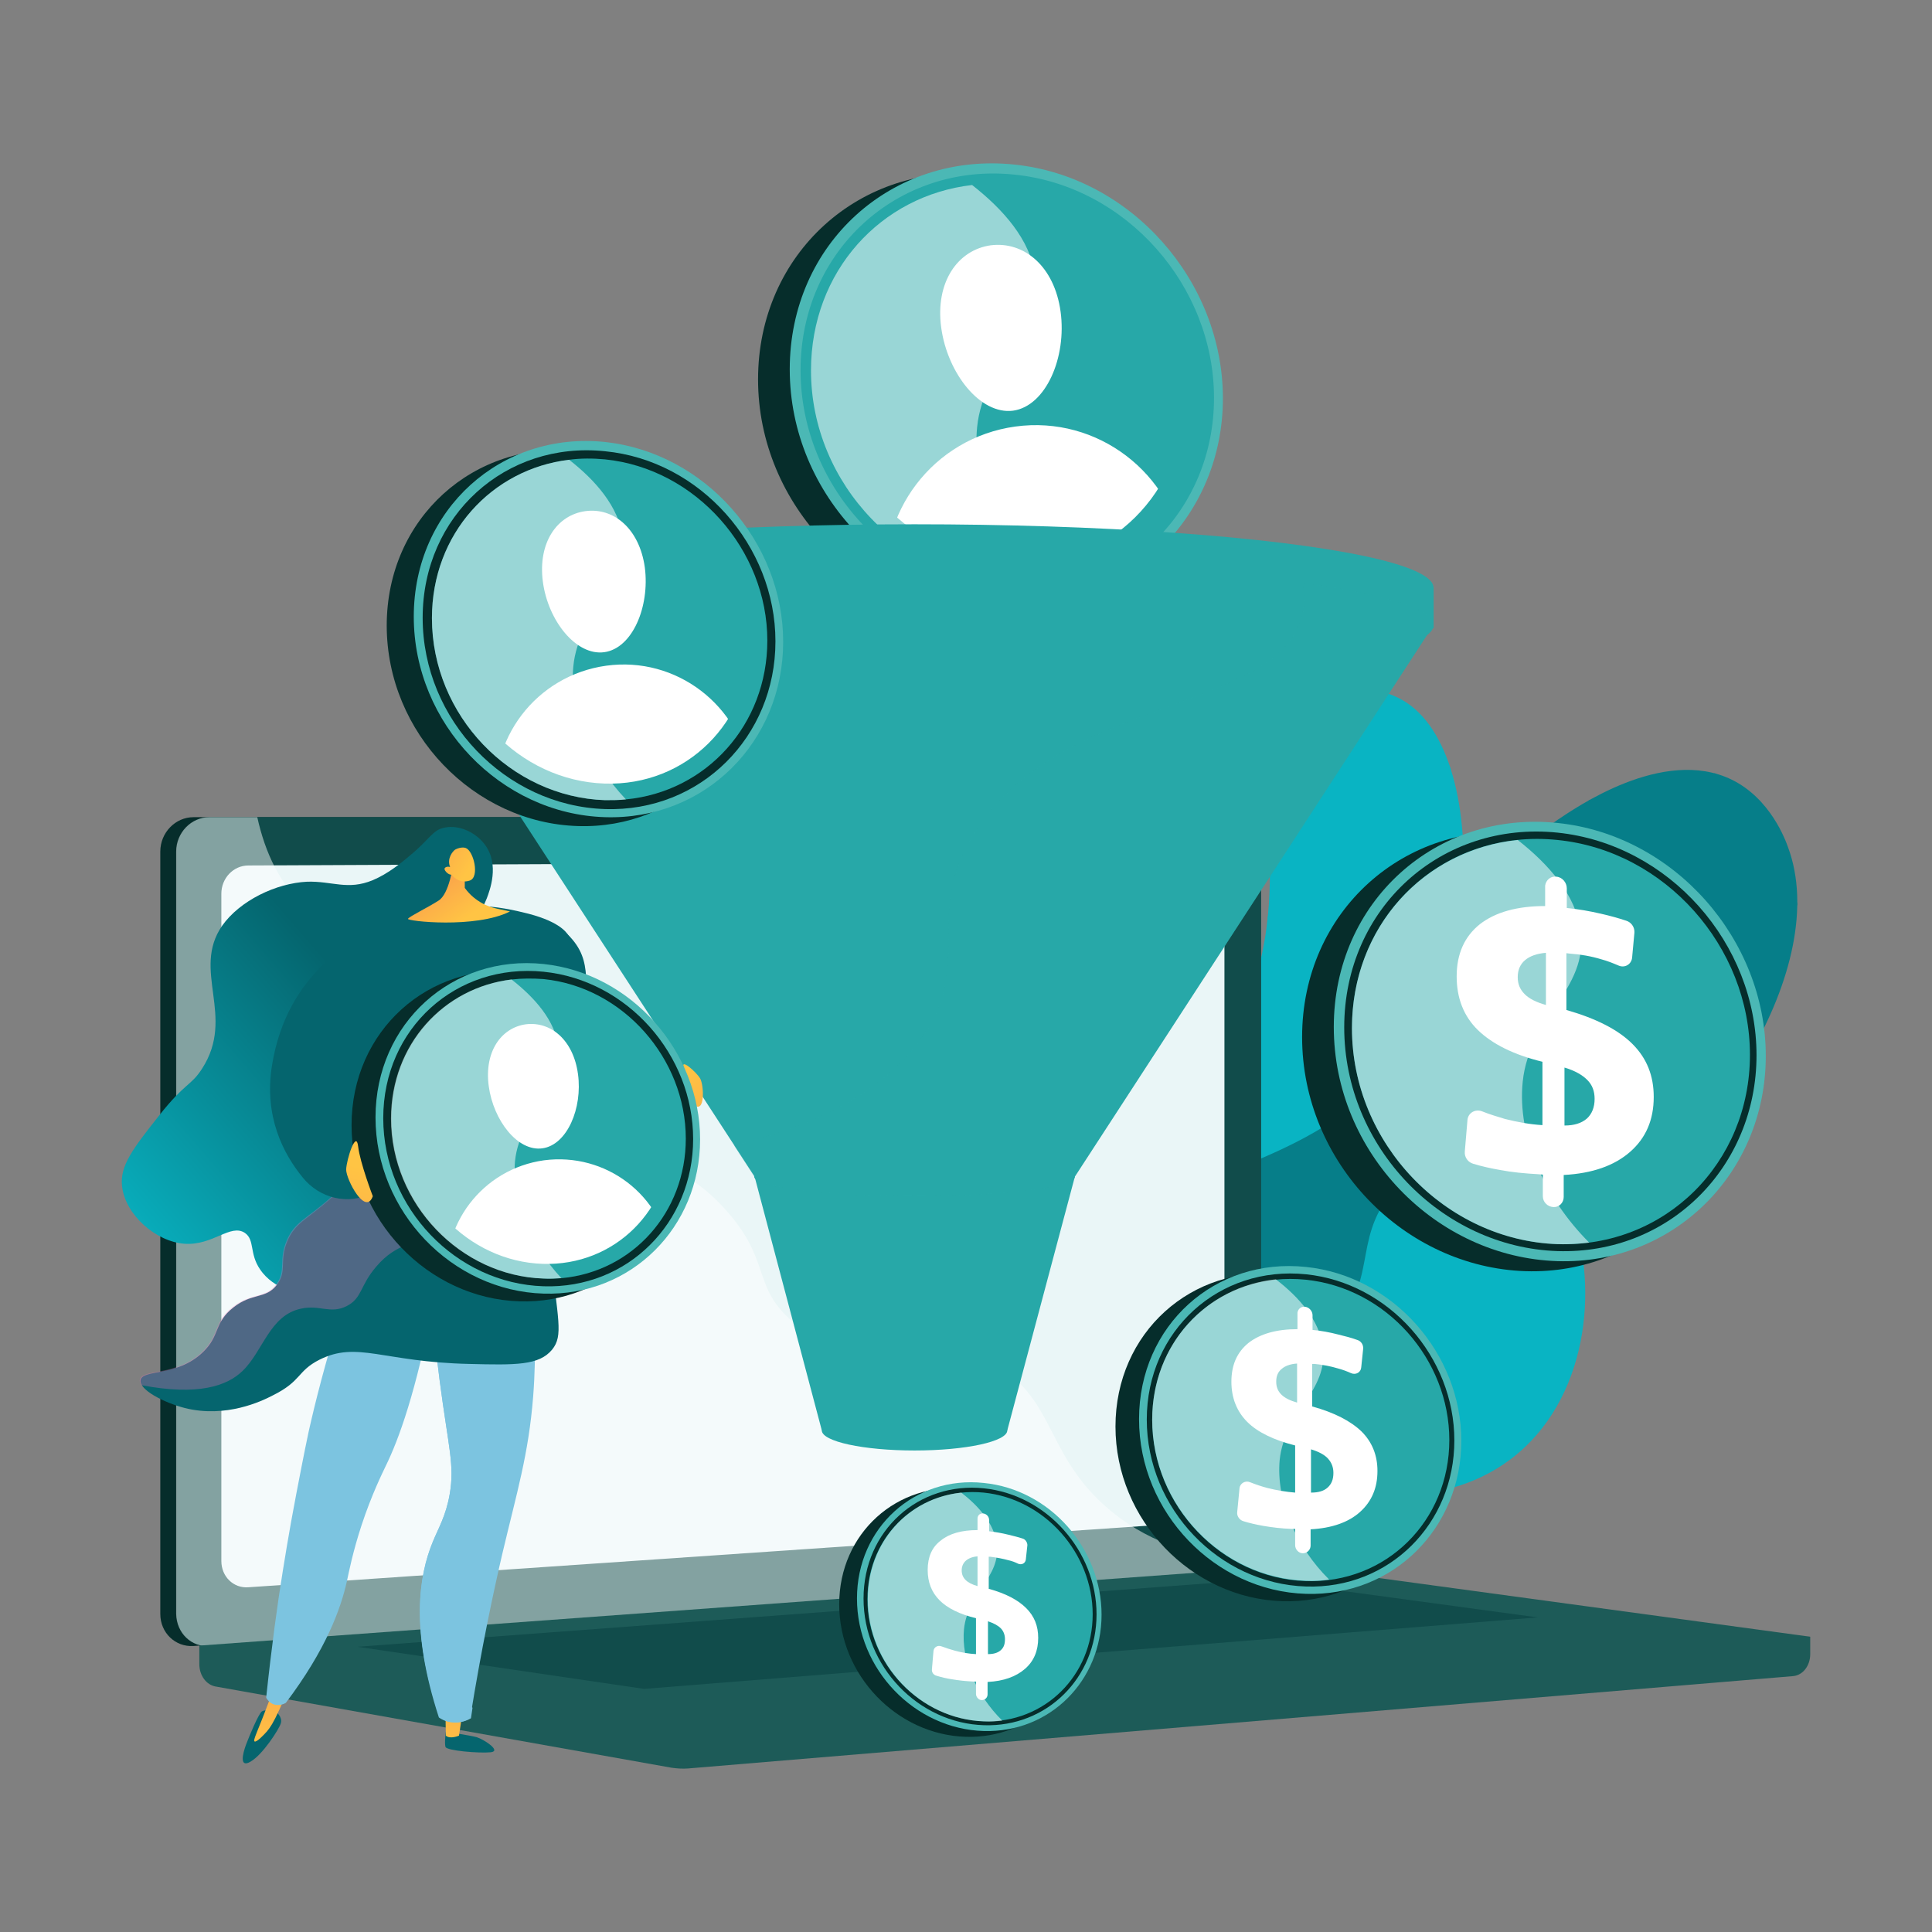 <?xml version="1.0" encoding="utf-8"?>
<!-- Generator: Adobe Illustrator 22.0.0, SVG Export Plug-In . SVG Version: 6.00 Build 0)  -->
<svg version="1.1" id="Layer_1" xmlns="http://www.w3.org/2000/svg" xmlns:xlink="http://www.w3.org/1999/xlink" x="0px" y="0px"
	 viewBox="0 0 500 500" style="enable-background:new 0 0 500 500;" xml:space="preserve">
<rect x="0" y="0" width="500" height="500" fill="#808080" stroke="none"/>
<style type="text/css">
	.st0{fill:#BCBEC0;}
	.st1{fill:#52E2DE;}
	.st2{fill:#407BFF;}
	.st3{fill:#1B756A;}
	.st4{fill:#0B544D;}
	.st5{opacity:0.8;fill:#BCBEC0;enable-background:new    ;}
	.st6{fill:#FFFFFF;}
	.st7{opacity:0.3;fill:#FFFFFF;enable-background:new    ;}
	.st8{fill:#EAC5B0;}
	.st9{fill:#263238;}
	.st10{opacity:0.3;fill:#52E2DE;enable-background:new    ;}
	.st11{opacity:0.2;enable-background:new    ;}
	.st12{fill:#DE5753;}
	.st13{fill:#EBB376;}
	.st14{fill:#07332E;}
	.st15{opacity:0.2;fill:#07332E;enable-background:new    ;}
	.st16{fill:#D58745;}
	.st17{fill:#EEC1BB;}
	.st18{fill:#D4827D;}
	.st19{fill:#B9916F;}
	.st20{fill:#808184;}
	.st21{fill:#404041;}
	.st22{enable-background:new    ;}
	.st23{fill:#38877B;}
	.st24{fill:#D6D6D6;}
	.st25{fill:#E8E8E8;}
	.st26{fill:#C2C2C2;}
	.st27{fill:#EEA886;}
	.st28{fill:#333333;}
	.st29{fill:#A77860;}
	.st30{fill:#C4C4C4;}
	.st31{fill:#BBD070;}
	.st32{fill:#323657;}
	.st33{fill:#88C0FF;}
	.st34{fill:#03423A;}
	.st35{fill:url(#SVGID_1_);}
	.st36{fill:#292C47;}
	.st37{fill:#E2D2CA;}
	.st38{fill:#EAD8CF;}
	.st39{fill:#DA9B5B;}
	.st40{fill:#424773;}
	.st41{fill:#3F3F3F;}
	.st42{fill:#3A3F47;}
	.st43{fill:#252840;}
	.st44{fill:url(#SVGID_3_);}
	.st45{clip-path:url(#SVGID_5_);}
	.st46{fill:url(#SVGID_6_);}
	.st47{fill:url(#SVGID_7_);}
	.st48{fill:url(#SVGID_8_);}
	.st49{fill:url(#SVGID_10_);}
	.st50{fill:#067E89;}
	.st51{clip-path:url(#SVGID_12_);}
	.st52{fill:url(#SVGID_13_);}
	.st53{fill:#1D5B58;}
	.st54{fill:#062D2B;}
	.st55{fill:#114C4B;}
	.st56{fill:#EAF6F7;}
	.st57{opacity:0.48;fill:#FFFFFF;enable-background:new    ;}
	.st58{fill:#4BB8B5;}
	.st59{fill:#27A8A8;}
	.st60{opacity:0.53;fill:#FFFFFF;enable-background:new    ;}
	.st61{fill:none;}
	.st62{clip-path:url(#SVGID_15_);}
	.st63{opacity:0.3;}
	.st64{clip-path:url(#SVGID_17_);}
	.st65{fill:#05656E;}
	.st66{fill:url(#SVGID_18_);}
	.st67{fill:url(#SVGID_19_);}
	.st68{fill:#7CC4E0;}
	.st69{fill:url(#SVGID_20_);}
	.st70{opacity:0.3;fill:url(#SVGID_21_);enable-background:new    ;}
	.st71{fill:url(#SVGID_22_);}
	.st72{fill:url(#SVGID_23_);}
	.st73{fill:url(#SVGID_24_);}
	.st74{fill:url(#SVGID_25_);}
	.st75{clip-path:url(#SVGID_27_);}
	.st76{fill:url(#SVGID_29_);}
	.st77{fill:url(#SVGID_30_);}
	.st78{fill:url(#SVGID_31_);}
	.st79{opacity:0.5;clip-path:url(#SVGID_33_);}
	.st80{fill:url(#SVGID_34_);}
	.st81{fill:url(#SVGID_35_);}
	.st82{fill:url(#SVGID_37_);}
	.st83{fill:url(#SVGID_39_);}
	.st84{fill:url(#SVGID_41_);}
	.st85{fill:#82BEC4;}
	.st86{clip-path:url(#SVGID_43_);fill:#82BEC4;}
	.st87{opacity:0.5;clip-path:url(#SVGID_45_);}
	.st88{opacity:0.5;clip-path:url(#SVGID_47_);}
	.st89{fill:url(#SVGID_48_);}
	.st90{clip-path:url(#SVGID_50_);fill:url(#SVGID_52_);}
	.st91{opacity:0.5;clip-path:url(#SVGID_54_);}
	.st92{fill:url(#SVGID_55_);}
	.st93{fill:url(#SVGID_56_);}
	.st94{fill:url(#SVGID_57_);}
	.st95{fill:url(#SVGID_58_);}
	.st96{fill:url(#SVGID_59_);}
	.st97{fill:url(#SVGID_60_);}
	.st98{fill:url(#SVGID_61_);}
	.st99{fill:#83D9E0;}
	.st100{opacity:0.5;clip-path:url(#SVGID_63_);}
	.st101{fill:url(#SVGID_64_);}
	.st102{fill:#D8DEE8;}
	.st103{opacity:0.3;fill:url(#SVGID_65_);enable-background:new    ;}
	.st104{opacity:0.3;fill:#97A6B7;enable-background:new    ;}
	.st105{fill:url(#SVGID_66_);}
	.st106{fill:#97A6B7;}
	.st107{opacity:0.5;fill:#FFFFFF;enable-background:new    ;}
	.st108{fill:url(#SVGID_67_);}
	.st109{fill:url(#SVGID_68_);}
	.st110{opacity:0.1;}
	.st111{fill:url(#SVGID_69_);}
	.st112{fill:url(#SVGID_70_);}
	.st113{fill:url(#SVGID_71_);}
	.st114{fill:#26264F;}
	.st115{fill:url(#SVGID_72_);}
	.st116{fill:url(#SVGID_73_);}
	.st117{opacity:0.25;fill:url(#SVGID_74_);enable-background:new    ;}
	.st118{fill:url(#SVGID_75_);}
	.st119{fill:url(#SVGID_77_);}
	.st120{fill:url(#SVGID_78_);}
	.st121{fill:url(#SVGID_79_);}
	.st122{fill:url(#SVGID_80_);}
	.st123{fill:url(#SVGID_81_);}
	.st124{fill:url(#SVGID_82_);}
	.st125{fill:url(#SVGID_84_);}
	.st126{fill:url(#SVGID_85_);}
	.st127{fill:url(#SVGID_86_);}
	.st128{fill:url(#SVGID_87_);}
	.st129{fill:url(#SVGID_88_);}
	.st130{fill:#209184;}
	.st131{fill:#2EB9A8;}
	.st132{fill:#37D3C0;}
	.st133{fill:#5DEDD9;}
	.st134{fill:url(#SVGID_89_);}
	.st135{clip-path:url(#SVGID_91_);}
	.st136{fill:url(#SVGID_92_);}
	.st137{fill:url(#SVGID_93_);}
	.st138{fill:url(#SVGID_94_);}
	.st139{fill:url(#SVGID_95_);}
	.st140{clip-path:url(#SVGID_97_);}
	.st141{opacity:0.3;fill:url(#SVGID_98_);enable-background:new    ;}
	.st142{fill:#BFC6D1;}
	.st143{fill:#F4F7FA;}
	.st144{fill:url(#SVGID_99_);}
	.st145{fill:url(#SVGID_100_);}
	.st146{fill:url(#SVGID_101_);}
	.st147{fill:url(#SVGID_102_);}
	.st148{opacity:0.25;fill:url(#SVGID_103_);enable-background:new    ;}
	.st149{fill:url(#SVGID_104_);}
	.st150{fill:url(#SVGID_105_);}
	.st151{fill:url(#SVGID_106_);}
	.st152{fill:url(#SVGID_107_);}
	.st153{fill:url(#SVGID_108_);}
	.st154{opacity:0.3;fill:url(#SVGID_109_);enable-background:new    ;}
	.st155{fill:url(#SVGID_110_);}
	.st156{fill:url(#SVGID_111_);}
	.st157{fill:url(#SVGID_112_);}
	.st158{fill:url(#SVGID_113_);}
	.st159{fill:url(#SVGID_114_);}
	.st160{fill:url(#SVGID_115_);}
	.st161{fill:url(#SVGID_116_);}
	.st162{fill:url(#SVGID_117_);}
	.st163{opacity:0.5;fill:#B9F9EF;enable-background:new    ;}
	.st164{fill:url(#SVGID_118_);}
	.st165{fill:url(#SVGID_119_);}
	.st166{fill:url(#SVGID_120_);}
	.st167{fill:url(#SVGID_121_);}
	.st168{fill:url(#SVGID_122_);}
	.st169{fill:url(#SVGID_123_);}
	.st170{fill:url(#SVGID_124_);}
	.st171{fill:url(#SVGID_125_);}
	.st172{fill:url(#SVGID_126_);}
</style>
<g>
	<g>
		<g>
			<g>
				<g>
					
						<linearGradient id="SVGID_1_" gradientUnits="userSpaceOnUse" x1="365.515" y1="1316.482" x2="304.657" y2="1218.484" gradientTransform="matrix(1 0 0 -1 0 1520.102)">
						<stop  offset="0" style="stop-color:#09B4C3"/>
						<stop  offset="1" style="stop-color:#09B4C3"/>
					</linearGradient>
					<path id="SVGID_2_" class="st35" d="M299.284,372.984c-4.6-12.7-9.6-32.3-5.2-54.3c5-25.2,17.6-30.7,28.3-57.8
						c15.2-38.8-4.3-65.9,12.3-78.1c8.1-6,21.1-6.4,29.4-0.9c23.4,15.6,19.4,86.9-16,115.8c-16,13.1-30.4,12-42.3,28.7
						C295.284,341.084,296.684,359.984,299.284,372.984z"/>
				</g>
				<g>
					<defs>
						<path id="SVGID_4_" d="M299.284,372.984c-4.6-12.7-9.6-32.3-5.2-54.3c5-25.2,17.6-30.7,28.3-57.8
							c15.2-38.8-4.3-65.9,12.3-78.1c8.1-6,21.1-6.4,29.4-0.9c23.4,15.6,19.4,86.9-16,115.8c-16,13.1-30.4,12-42.3,28.7
							C295.284,341.084,296.684,359.984,299.284,372.984z"/>
					</defs>
					<clipPath id="SVGID_3_">
						<use xlink:href="#SVGID_4_"  style="overflow:visible;"/>
					</clipPath>
					<g style="clip-path:url(#SVGID_3_);">
						
							<linearGradient id="SVGID_5_" gradientUnits="userSpaceOnUse" x1="295.184" y1="1264.068" x2="355.76" y2="1264.068" gradientTransform="matrix(1 0 0 -1 0 1520.102)">
							<stop  offset="0" style="stop-color:#09B4C3"/>
							<stop  offset="1" style="stop-color:#09B4C3"/>
						</linearGradient>
						<path style="fill:url(#SVGID_5_);" d="M295.684,340.684l-0.5-0.1c1.2-5.5,2.9-10.9,5-16.1c4.9-11.9,10.5-18.5,17.6-26.9
							c4.6-5.5,9.8-11.6,15.8-20.4c11.1-16.5,14.6-22.2,17.5-31.4c5.8-18.2,4.3-34.3,2.9-42.3c-2-11.3-6.2-22-12.4-31.8l0.5-0.3
							c6.2,9.8,10.4,20.6,12.4,32c1.4,8,2.9,24.2-2.9,42.5c-3,9.2-6.4,15-17.6,31.6c-6,8.8-11.2,15-15.8,20.5
							c-7,8.4-12.6,15-17.5,26.8C298.584,329.784,296.984,335.184,295.684,340.684z"/>
						
							<linearGradient id="SVGID_6_" gradientUnits="userSpaceOnUse" x1="321.884" y1="1310.868" x2="375.795" y2="1310.868" gradientTransform="matrix(1 0 0 -1 0 1520.102)">
							<stop  offset="0" style="stop-color:#09B4C3"/>
							<stop  offset="1" style="stop-color:#09B4C3"/>
						</linearGradient>
						<path class="st46" d="M354.184,233.084v-0.4c-1.3-25.3-32-33-32.3-33.1l0.1-0.5c0.1,0,7.9,2,15.8,7
							c7.2,4.6,16,12.9,16.8,26.1c1.5-1,7.1-4.8,12-11.4c5.3-7.1,10.9-19,7.6-35.3l0.5-0.1c3.3,16.5-2.3,28.5-7.7,35.7
							c-5.8,7.8-12.5,11.8-12.5,11.8L354.184,233.084z"/>
						
							<linearGradient id="SVGID_7_" gradientUnits="userSpaceOnUse" x1="325.2" y1="1264.868" x2="375.855" y2="1264.868" gradientTransform="matrix(1 0 0 -1 0 1520.102)">
							<stop  offset="0" style="stop-color:#09B4C3"/>
							<stop  offset="1" style="stop-color:#09B4C3"/>
						</linearGradient>
						<path class="st47" d="M352.284,275.684c-8.8,0-15.4-2.7-15.5-2.8l-0.2-0.1l0.1-0.2c5.7-25.1-11.2-37.3-11.4-37.4l0.3-0.4
							c0.2,0.1,17.3,12.5,11.7,37.7c2.3,0.9,22.2,7.9,38.3-5.5l0.3,0.4C368.084,273.884,359.484,275.684,352.284,275.684z"/>
						
							<linearGradient id="SVGID_8_" gradientUnits="userSpaceOnUse" x1="315.984" y1="1239.368" x2="357.584" y2="1239.368" gradientTransform="matrix(1 0 0 -1 0 1520.102)">
							<stop  offset="0" style="stop-color:#09B4C3"/>
							<stop  offset="1" style="stop-color:#09B4C3"/>
						</linearGradient>
						<path class="st48" d="M337.784,301.084c-11.9,0-18.2-5.2-18.3-5.3l-0.1-0.1l0.1-0.2c5.3-13.4-3.4-34.7-3.5-34.9l0.5-0.2
							c0.1,0.2,8.8,21.6,3.6,35.2c1.5,1.2,14.3,10.1,37.3,0.9l0.2,0.5C349.784,299.984,343.184,301.084,337.784,301.084z"/>
					</g>
				</g>
			</g>
		</g>
		<g>
			<g>
				<g>
					<path id="SVGID_9_" class="st50" d="M280.884,376.184c-2.4-11.9-4.1-30.6,5.1-47.7c16.1-29.7,47.4-21.1,76.1-53.3
						c23.1-26,15-45.4,41-63c4.4-2.9,27.3-19.1,45.1-10.4c10,4.9,13.9,15.6,14.6,17.6c11.1,30.2-18.5,79-58.3,102.2
						c-22.9,13.3-30.5,9.4-71.1,25.4C309.584,356.484,291.884,368.084,280.884,376.184z"/>
				</g>
				<g>
					<defs>
						<path id="SVGID_11_" d="M280.884,376.184c-2.4-11.9-4.1-30.6,5.1-47.7c16.1-29.7,47.4-21.1,76.1-53.3c23.1-26,15-45.4,41-63
							c4.4-2.9,27.3-19.1,45.1-10.4c10,4.9,13.9,15.6,14.6,17.6c11.1,30.2-18.5,79-58.3,102.2c-22.9,13.3-30.5,9.4-71.1,25.4
							C309.584,356.484,291.884,368.084,280.884,376.184z"/>
					</defs>
					<clipPath id="SVGID_10_">
						<use xlink:href="#SVGID_11_"  style="overflow:visible;"/>
					</clipPath>
					<g style="clip-path:url(#SVGID_10_);">
						<path class="st50" d="M277.884,390.784l-0.5-0.1c5.1-28.9,15.8-48.5,31.8-58.3c7.9-4.8,14.2-5.7,20.9-6.7
							c7.2-1.1,14.7-2.1,24.4-8.4c9.4-6.1,12.7-11.8,16.8-19.1c3.7-6.5,8.4-14.6,19-25.5c9.3-9.6,16.2-14.1,22.3-18.2
							c6.6-4.4,11.7-7.8,17.6-16c9.6-13.4,14.3-30.4,13.9-50.4h0.5c0.3,20.2-4.4,37.2-14,50.7c-5.9,8.3-11.1,11.8-17.7,16.1
							c-6,4-12.9,8.6-22.2,18.1c-10.6,10.9-15.2,19-18.9,25.4c-4.2,7.3-7.5,13-17,19.2c-9.8,6.4-17.3,7.5-24.6,8.5
							c-6.7,1-13,1.9-20.7,6.7C293.484,342.584,282.884,362.084,277.884,390.784z"/>
						<path class="st50" d="M409.784,256.684l0.1-0.3c0.1-0.4,11.7-40.6-3.5-56.5l0.4-0.4c14.6,15.4,4.8,52.7,3.7,56.7
							c21.8-0.1,37.7-8.9,47.2-16.2c10.4-8,15.6-16.1,15.7-16.2l0.5,0.3c-0.1,0.1-5.4,8.2-15.8,16.3c-9.6,7.4-25.8,16.3-47.9,16.3
							L409.784,256.684z"/>
						<path class="st50" d="M412.184,290.484c-2.2,0-4.3-0.1-6.2-0.2c-15.3-1-25.8-5.2-25.9-5.2l-0.2-0.1l0.1-0.2
							c5.1-20.9-0.9-50.2-1-50.5l0.5-0.1c0.1,0.3,6,29.5,1,50.5c1.6,0.6,11.5,4.2,25.5,5.1s35.1-0.8,55.9-14.2l0.3,0.5
							C444.184,287.584,425.884,290.484,412.184,290.484z"/>
						<path class="st50" d="M394.284,339.484c-36.4,0-57.6-14.3-57.8-14.4l-0.2-0.2l0.2-0.2c15.1-19.7,8-51.2,7.9-51.5l0.5-0.1
							c0.1,0.3,7.2,31.9-7.8,51.8c2.6,1.7,26.2,16.1,64.8,14v0.5C399.284,339.384,396.784,339.484,394.284,339.484z"/>
					</g>
				</g>
			</g>
		</g>
		<g>
			<g>
				
					<linearGradient id="SVGID_12_" gradientUnits="userSpaceOnUse" x1="-848.411" y1="1817.819" x2="-1023.831" y2="1673.725" gradientTransform="matrix(0.956 0.295 0.295 -0.956 687.189 2313.24)">
					<stop  offset="0" style="stop-color:#09B4C3"/>
					<stop  offset="1" style="stop-color:#09B4C3"/>
				</linearGradient>
				<path style="fill:url(#SVGID_12_);" d="M265.684,376.384c6.5-5,17.2-12.3,31.7-18c25.8-10.1,37.9-5,48.6-16.4
					c11.1-11.8,3.3-22.8,16.6-36c1.1-1.1,15.4-14.9,28.9-10.4c9.4,3.2,13.4,13.6,15.2,18.5c7.2,19,4.3,48.5-15.8,63.6
					c-19,14.3-43.9,8.6-51.8,6.7c-13.8-3.3-17.3-8.5-31.3-11.5C290.684,369.484,275.484,372.984,265.684,376.384z"/>
			</g>
		</g>
	</g>
	<g>
		<g>
			<path class="st53" d="M468.484,423.584l-416.9-3.6v10.7c0,2.9,1.8,5.4,4.3,5.8l117.9,21c1.4,0.2,2.8,0.3,4.2,0.2l286-23.9
				c2.6-0.2,4.5-2.7,4.5-5.7L468.484,423.584L468.484,423.584z"/>
			<g>
				<path class="st54" d="M315.084,406.484l-265,19.5c-4.7,0.3-8.6-3.4-8.6-8.3v-197.3c0-4.9,3.9-8.9,8.6-8.9h265
					c3.9,0,7.1,3.6,7.1,8.1v178.4C322.184,402.384,318.984,406.184,315.084,406.484z"/>
				<path class="st55" d="M319.284,406.484l-265,19.5c-4.7,0.3-8.6-3.4-8.6-8.3v-197.3c0-4.9,3.9-8.9,8.6-8.9h265
					c3.9,0,7.1,3.6,7.1,8.1v178.4C326.384,402.384,323.184,406.184,319.284,406.484z"/>
				<path class="st56" d="M311.084,393.884l-246.8,16.9c-3.9,0.3-7-2.8-7-6.8v-172.7c0-4,3.1-7.3,7-7.3l246.8-1.1
					c3.2,0,5.8,2.9,5.8,6.6v157.4C316.884,390.584,314.284,393.684,311.084,393.884z"/>
				<path class="st6" d="M196.184,216.884c0,1.8-1.4,3.3-3,3.3c-1.7,0-3.1-1.5-3.1-3.3s1.4-3.3,3.1-3.3
					C194.784,213.584,196.184,215.084,196.184,216.884z"/>
				<path class="st57" d="M54.284,425.984l263.7-19.4l1.3-0.1c1.8-0.1,3.4-1,4.7-2.4c-19-1-30.8-7.8-38.4-14.7
					c-15.3-14-12.6-27.8-29.1-36.9c-20.5-11.5-36.7,3.1-52.3-11.3c-9.4-8.7-4.8-15.2-16.4-28.1c-12.9-14.4-21.3-9.5-34.2-22.5
					c-16.4-16.4-8.2-29.1-22.3-40.8c-17.1-14.2-35.5-1.1-51.8-14.7c-7-5.9-10.9-14.5-12.9-23.6h-12.4c-4.7,0-8.6,4-8.6,8.9v197.3
					C45.684,422.684,49.584,426.384,54.284,425.984z"/>
			</g>
			<path class="st53" d="M331.784,405.384l-280.2,20.5l122.2,21.8c1.4,0.2,2.8,0.3,4.2,0.2l290.5-24.3l-132.3-18
				C334.784,405.384,333.284,405.284,331.784,405.384z"/>
			<polygon class="st55" points="92.484,426.184 325.784,408.784 397.984,418.584 166.684,437.084 			"/>
		</g>
	</g>
	<g>
		<path class="st54" d="M448.784,275.884c0,30.2-23.7,54-53.9,53.1c-31.5-1-57.9-28.1-57.9-60.6s26.5-56.1,57.9-52.8
			C425.084,218.684,448.784,245.684,448.784,275.884z"/>
		<path class="st58" d="M456.984,273.284c0,30.2-23.7,54-53.9,53.1c-31.5-1-57.9-28.1-57.9-60.6s26.5-56.1,57.9-52.8
			C433.284,216.084,456.984,243.084,456.984,273.284z"/>
		<path class="st54" d="M454.584,273.084c0,28.9-22.6,51.6-51.5,50.7c-30-1-55.2-26.9-55.2-57.9s25.2-53.5,55.2-50.4
			C431.984,218.484,454.584,244.184,454.584,273.084z"/>
		<path class="st59" d="M452.884,272.984c0,28-21.9,49.9-49.8,49c-29-1-53.2-26-53.2-55.9s24.3-51.7,53.2-48.7
			C430.984,220.184,452.884,245.084,452.884,272.984z"/>
		<g>
			<path class="st6" d="M402.784,226.884L402.784,226.884c1.5,0.1,2.7,1.5,2.7,3v5.1c3,0.3,5.9,0.8,8.9,1.5
				c2.2,0.5,4.4,1.1,6.5,1.8c1.3,0.4,2.2,1.7,2.1,3.1l-0.6,6.5c-0.2,1.7-1.9,2.7-3.5,2c-1.4-0.6-2.9-1.2-4.4-1.6
				c-2.6-0.8-5.4-1.3-8.3-1.5l-0.8-0.1v14.7c7.7,2.2,13.4,5.1,17.1,8.8c3.7,3.7,5.5,8.2,5.5,13.7c0,5.9-2,10.6-6.1,14.2
				s-9.8,5.6-17.2,6v5.7c0,1.5-1.2,2.7-2.7,2.6l0,0c-1.5-0.1-2.7-1.3-2.7-2.8v-5.6l-1.2-0.1c-3.5-0.2-6.8-0.5-9.9-1.1
				c-2.3-0.4-4.6-0.9-6.9-1.6c-1.4-0.4-2.3-1.7-2.2-3.1l0.7-8.3c0.2-1.8,2-2.8,3.7-2.2c2,0.8,4,1.4,6,2c3.2,0.8,6.4,1.4,9.7,1.6
				v-16.4c-7.4-1.8-13-4.6-16.7-8.2s-5.5-8.3-5.5-13.9c0-5.8,2-10.3,6-13.5c4-3.1,9.6-4.7,16.9-4.7v-5.3
				C400.084,227.784,401.284,226.684,402.784,226.884z M400.084,246.584c-2.3,0.2-4.1,0.8-5.4,1.9c-1.3,1.1-1.9,2.6-1.9,4.4
				c0,1.8,0.6,3.2,1.8,4.4c1.2,1.2,3,2.1,5.5,2.8L400.084,246.584L400.084,246.584z M404.884,276.284v15
				c2.5,0,4.4-0.6,5.8-1.8c1.3-1.2,2-2.9,2-5.1c0-2-0.6-3.6-1.9-4.9C409.484,278.184,407.584,277.084,404.884,276.284z"/>
		</g>
		<path class="st60" d="M394.084,279.884c1.7-16.6,17-23.7,15-38.9c-1.2-9.4-8.4-17.4-16.3-23.6c-24.2,2.5-42.9,22.5-42.9,48.7
			c0,29.9,24.3,54.9,53.2,55.9c2.8,0.1,5.6-0.1,8.2-0.4C399.784,310.084,392.584,294.184,394.084,279.884z"/>
	</g>
	<g>
		<path class="st54" d="M372.084,374.784c0,22.6-17.6,40.3-40.2,39.6c-23.5-0.7-43.2-21-43.2-45.2c0-24.3,19.7-41.9,43.2-39.4
			C354.384,332.084,372.084,352.284,372.084,374.784z"/>
		<path class="st58" d="M378.184,372.884c0,22.6-17.6,40.3-40.2,39.6c-23.5-0.7-43.2-21-43.2-45.2c0-24.3,19.7-41.9,43.2-39.4
			C360.484,330.184,378.184,350.284,378.184,372.884z"/>
		<path class="st54" d="M376.384,372.784c0,21.6-16.9,38.5-38.4,37.8c-22.4-0.7-41.2-20.1-41.2-43.2s18.8-39.9,41.2-37.6
			C359.484,331.984,376.384,351.184,376.384,372.784z"/>
		<path class="st59" d="M375.084,372.684c0,20.9-16.3,37.2-37.2,36.5c-21.6-0.7-39.7-19.4-39.7-41.7c0-22.3,18.1-38.5,39.7-36.3
			C358.784,333.284,375.084,351.784,375.084,372.684z"/>
		<g>
			<path class="st6" d="M337.684,338.184L337.684,338.184c1.1,0.1,2,1.1,2,2.2v3.8c2.2,0.2,4.4,0.6,6.7,1.2
				c1.6,0.4,3.3,0.8,4.9,1.4c1,0.3,1.6,1.3,1.5,2.3l-0.5,4.8c-0.1,1.3-1.4,2-2.6,1.5c-1.1-0.5-2.2-0.9-3.3-1.2c-2-0.6-4-1-6.2-1.2
				h-0.6v11c5.8,1.6,10,3.8,12.8,6.5c2.7,2.7,4.1,6.1,4.1,10.2c0,4.4-1.5,7.9-4.5,10.6s-7.3,4.2-12.8,4.5v4.2c0,1.1-0.9,2-2,2l0,0
				c-1.1,0-2-1-2-2.1v-4.2h-0.9c-2.6-0.1-5.1-0.4-7.4-0.8c-1.7-0.3-3.5-0.7-5.1-1.2c-1-0.3-1.7-1.3-1.6-2.3l0.6-6.2
				c0.1-1.3,1.5-2.1,2.7-1.6c1.5,0.6,3,1.1,4.5,1.5c2.4,0.6,4.8,1,7.2,1.2v-12.2c-5.5-1.4-9.7-3.4-12.4-6.1s-4.1-6.2-4.1-10.4
				c0-4.4,1.5-7.7,4.5-10.1c3-2.3,7.2-3.5,12.6-3.5v-3.9C335.684,338.984,336.584,338.084,337.684,338.184z
				 M335.684,352.884c-1.7,0.1-3.1,0.6-4,1.4c-1,0.8-1.4,1.9-1.4,3.3c0,1.3,0.4,2.4,1.3,3.3c0.9,0.9,2.3,1.6,4.1,2.1
				L335.684,352.884L335.684,352.884z M339.284,375.084v11.2c1.9,0,3.3-0.4,4.3-1.3s1.5-2.1,1.5-3.8c0-1.5-0.5-2.7-1.4-3.7
				C342.784,376.484,341.284,375.684,339.284,375.084z"/>
		</g>
		<path class="st60" d="M331.184,377.784c1.3-12.4,12.6-17.6,11.2-29.1c-0.9-7-6.2-13-12.2-17.6c-18,1.9-32,16.8-32,36.3
			c0,22.3,18.1,41,39.7,41.7c2.1,0.1,4.1,0,6.1-0.3C335.484,400.384,330.184,388.384,331.184,377.784z"/>
	</g>
	<g>
		<path class="st54" d="M280.484,419.384c0,17.1-13.4,30.6-30.5,30.1c-17.8-0.5-32.8-15.9-32.8-34.3s15-31.8,32.8-29.9
			C267.084,386.984,280.484,402.284,280.484,419.384z"/>
		<path class="st58" d="M285.084,417.884c0,17.1-13.4,30.6-30.5,30.1c-17.8-0.5-32.8-15.9-32.8-34.3s15-31.8,32.8-29.9
			C271.784,385.484,285.084,400.784,285.084,417.884z"/>
		<path class="st54" d="M283.784,417.784c0,16.4-12.8,29.2-29.1,28.7c-17-0.5-31.2-15.2-31.2-32.8s14.3-30.3,31.2-28.5
			C270.984,386.884,283.784,401.484,283.784,417.784z"/>
		<path class="st59" d="M282.784,417.784c0,15.8-12.4,28.2-28.2,27.7c-16.4-0.6-30.1-14.7-30.1-31.6s13.7-29.2,30.1-27.6
			C270.384,387.884,282.784,401.984,282.784,417.784z"/>
		<g>
			<path class="st6" d="M254.484,391.684L254.484,391.684c0.8,0.1,1.5,0.8,1.5,1.7v2.9c1.7,0.2,3.4,0.5,5,0.9
				c1.2,0.3,2.5,0.6,3.7,1c0.7,0.2,1.2,1,1.2,1.7l-0.4,3.7c-0.1,1-1.1,1.5-2,1.1c-0.8-0.4-1.6-0.7-2.5-0.9c-1.5-0.4-3-0.7-4.7-0.9
				h-0.4v8.3c4.4,1.2,7.6,2.9,9.7,5c2.1,2.1,3.1,4.6,3.1,7.7c0,3.3-1.1,6-3.4,8c-2.3,2-5.5,3.2-9.7,3.4v3.2c0,0.9-0.7,1.5-1.5,1.5
				l0,0c-0.8,0-1.5-0.8-1.5-1.6v-3.2h-0.7c-2-0.1-3.8-0.3-5.6-0.6c-1.3-0.2-2.6-0.5-3.9-0.9c-0.8-0.2-1.3-0.9-1.2-1.7l0.4-4.7
				c0.1-1,1.1-1.6,2.1-1.2c1.1,0.4,2.3,0.8,3.4,1.1c1.8,0.5,3.6,0.8,5.5,0.9v-9.3c-4.2-1-7.4-2.6-9.4-4.6c-2.1-2.1-3.1-4.7-3.1-7.9
				c0-3.3,1.1-5.9,3.4-7.6c2.2-1.8,5.4-2.7,9.5-2.7v-3C252.984,392.184,253.584,391.584,254.484,391.684z M252.984,402.784
				c-1.3,0.1-2.3,0.5-3,1.1s-1.1,1.5-1.1,2.5s0.3,1.8,1,2.5s1.7,1.2,3.1,1.6V402.784z M255.684,419.584v8.5c1.4,0,2.5-0.3,3.3-1
				s1.1-1.6,1.1-2.9c0-1.1-0.4-2.1-1.1-2.8C258.284,420.684,257.184,420.084,255.684,419.584z"/>
		</g>
		<path class="st60" d="M249.484,421.584c1-9.4,9.6-13.4,8.5-22c-0.7-5.3-4.7-9.8-9.2-13.3c-13.7,1.4-24.2,12.8-24.2,27.6
			c0,16.9,13.7,31.1,30.1,31.6c1.6,0.1,3.1,0,4.7-0.2C252.784,438.784,248.684,429.684,249.484,421.584z"/>
	</g>
	<g>
		<path class="st54" d="M308.284,105.684c0,30.3-23.7,54.2-54,53.3c-31.5-1-58.1-28.2-58.1-60.8s26.5-56.3,58.1-53
			C284.584,48.384,308.284,75.384,308.284,105.684z"/>
		<path class="st58" d="M316.484,103.084c0,30.3-23.7,54.2-54,53.3c-31.5-1-58.1-28.2-58.1-60.8s26.5-56.3,58.1-53
			C292.784,45.684,316.484,72.784,316.484,103.084z"/>
		<path class="st59" d="M314.184,102.984c0,29-22.7,51.8-51.7,50.8c-30.1-1-55.3-27-55.3-58s25.3-53.7,55.3-50.6
			C291.484,48.084,314.184,73.984,314.184,102.984z"/>
		<path class="st61" d="M311.684,102.784c0,25.5-18.4,45.9-42.9,48.1c-2.1,0.2-4.2,0.3-6.3,0.2c-28.6-1-52.6-25.7-52.6-55.2
			c0-25.7,18.1-45.3,41.7-48c3.5-0.4,7.2-0.5,10.9-0.1C289.984,50.584,311.684,75.184,311.684,102.784z"/>
		<path class="st60" d="M268.784,150.884c-2.1,0.2-4.2,0.3-6.3,0.2c-28.6-1-52.6-25.7-52.6-55.2c0-25.7,18.1-45.3,41.7-48
			c7.9,6.2,15.1,14.1,16.3,23.5c2,15.3-13.3,22.4-15,39.1C251.484,124.284,257.984,139.584,268.784,150.884z"/>
		<g>
			<g>
				<defs>
					<path id="SVGID_14_" d="M306.584,102.484c0,24.9-19.5,44.4-44.3,43.6c-25.8-0.9-47.4-23.2-47.4-49.8s21.6-46,47.4-43.4
						C287.184,55.384,306.584,77.584,306.584,102.484z"/>
				</defs>
				<clipPath id="SVGID_13_">
					<use xlink:href="#SVGID_14_"  style="overflow:visible;"/>
				</clipPath>
				<g style="clip-path:url(#SVGID_13_);">
					<path class="st6" d="M262.184,106.284c8.5-1.2,13.9-13.8,12.3-25.6c-1.6-11.8-9.5-18.3-18.1-17.2
						c-8.5,1.2-14.4,9.5-12.8,21.3S253.684,107.384,262.184,106.284z"/>
					<path class="st6" d="M262.784,110.384L262.784,110.384c-21.2,2.9-36.1,22.4-33.2,43.6l0.2,1.8l76.9-10.4l-0.2-1.8
						C303.484,122.384,283.984,107.484,262.784,110.384z"/>
				</g>
			</g>
		</g>
	</g>
	<g>
		<g>
			<ellipse class="st59" cx="236.684" cy="370.184" rx="24" ry="5.2"/>
			<polygon class="st59" points="278.184,304.484 260.684,370.184 212.684,370.184 195.284,304.484 			"/>
		</g>
		<g>
			<g>
				<ellipse class="st59" cx="236.684" cy="152.084" rx="134.3" ry="16.4"/>
				<rect x="102.422" y="152.014" class="st59" width="268.6" height="10.6"/>
			</g>
			<ellipse class="st59" cx="236.684" cy="161.784" rx="134.3" ry="16.4"/>
			<ellipse class="st59" cx="236.684" cy="304.484" rx="41.5" ry="5.1"/>
			<polygon class="st59" points="370.984,161.784 278.184,304.484 195.284,304.484 102.384,161.784 			"/>
		</g>
		<g class="st63">
			<path class="st59" d="M239.084,267.784c12.8-19.1-0.2-31.2,13.2-52.4c22.5-35.5,77.8-30.8,84.6-55.8c0.7-2.4,0.9-5.3,0.3-8.7
				c21.1,2.9,33.8,6.7,33.8,10.9c0,0.9-0.6,1.8-1.7,2.6l-91.1,140.1c0,2.8-18.6,5.1-41.5,5.1s-41.5-2.3-41.5-5.1l-5.2-8
				C210.884,291.284,229.184,282.484,239.084,267.784z"/>
		</g>
	</g>
	<g>
		<path class="st54" d="M195.684,168.384c0,25.9-20.2,46.2-46.1,45.4c-26.9-0.8-49.5-24.1-49.5-51.9s22.6-48,49.5-45.2
			C175.484,119.384,195.684,142.484,195.684,168.384z"/>
		<path class="st58" d="M202.684,166.084c0,25.9-20.2,46.2-46.1,45.4c-26.9-0.8-49.5-24.1-49.5-51.9s22.6-48,49.5-45.2
			C182.484,117.184,202.684,140.284,202.684,166.084z"/>
		<path class="st54" d="M200.684,165.984c0,24.7-19.4,44.2-44.1,43.4c-25.7-0.8-47.2-23-47.2-49.5s21.5-45.8,47.2-43.1
			C181.284,119.184,200.684,141.284,200.684,165.984z"/>
		<path class="st59" d="M198.584,165.784c0,21.7-15.7,39.1-36.6,41.1c-1.8,0.2-3.6,0.2-5.4,0.2c-24.4-0.8-44.8-21.9-44.8-47.1
			c0-21.9,15.5-38.6,35.5-41c3-0.4,6.1-0.4,9.3-0.1C180.084,121.284,198.584,142.284,198.584,165.784z"/>
		<path class="st60" d="M161.984,206.884c-1.8,0.2-3.6,0.2-5.4,0.2c-24.4-0.8-44.8-21.9-44.8-47.1c0-21.9,15.5-38.6,35.5-41
			c6.8,5.3,12.8,12.1,13.9,20.1c1.7,13.1-11.4,19.1-12.8,33.3C147.184,184.184,152.784,197.184,161.984,206.884z"/>
		<g>
			<g>
				<defs>
					<path id="SVGID_16_" d="M194.284,165.584c0,21.2-16.6,37.9-37.8,37.2c-22-0.7-40.4-19.8-40.4-42.4s18.4-39.2,40.4-37
						C177.684,125.384,194.284,144.284,194.284,165.584z"/>
				</defs>
				<clipPath id="SVGID_15_">
					<use xlink:href="#SVGID_16_"  style="overflow:visible;"/>
				</clipPath>
				<g class="st62">
					<path class="st6" d="M156.384,168.784c7.3-1,11.8-11.8,10.5-21.9c-1.4-10.1-8.1-15.6-15.4-14.6c-7.3,1-12.3,8.1-11,18.2
						C141.784,160.584,149.084,169.784,156.384,168.784z"/>
					<path class="st6" d="M156.884,172.284L156.884,172.284c-18.1,2.5-30.8,19.1-28.3,37.2l0.2,1.5l65.6-8.9l-0.2-1.5
						C191.584,182.484,174.984,169.784,156.884,172.284z"/>
				</g>
			</g>
		</g>
	</g>
	<g>
		<path class="st65" d="M115.384,448.184c0,0-0.4,2.9-0.1,3.9c0.2,1,8.8,1.7,11.7,1.4c2.9-0.3-1.7-3.3-3.6-3.9
			C121.584,449.084,115.384,448.184,115.384,448.184z"/>
		
			<linearGradient id="SVGID_17_" gradientUnits="userSpaceOnUse" x1="-330.391" y1="1064.582" x2="-331.965" y2="1136.599" gradientTransform="matrix(-1 0 0 -1 -213.178 1520.102)">
			<stop  offset="0" style="stop-color:#FFC444"/>
			<stop  offset="0.996" style="stop-color:#F36F56"/>
		</linearGradient>
		<path style="fill:url(#SVGID_17_);" d="M119.684,443.284l-0.9,5.9c0,0-2.3,1-3.4,0l-0.1-6.2L119.684,443.284z"/>
		<path class="st65" d="M71.384,442.984c0,0,1.8,1.3,1.3,3c-0.5,1.6-4.7,8.1-7.8,9.9c-3,1.8-2.1-2-1.2-4.4s3.1-7.6,4-8.5
			C68.684,442.184,71.384,442.984,71.384,442.984z"/>
		
			<linearGradient id="SVGID_18_" gradientUnits="userSpaceOnUse" x1="-283.171" y1="1065.614" x2="-284.745" y2="1137.631" gradientTransform="matrix(-1 0 0 -1 -213.178 1520.102)">
			<stop  offset="0" style="stop-color:#FFC444"/>
			<stop  offset="0.996" style="stop-color:#F36F56"/>
		</linearGradient>
		<path class="st66" d="M74.684,436.484c-0.9,2.5-1.7,4.5-2.4,6c-1.5,3.3-2.3,4.5-3.2,5.6c-0.8,0.9-2.7,2.9-3.2,2.6
			s0.9-2.8,3.5-9.8c0.4-1,1.6-4.3,1.6-4.3l0,0h3.7V436.484z"/>
		<path class="st68" d="M137.684,334.084c0.6,6.2,1.2,15.7,0.3,27.3c-1.2,15.1-4.2,24.7-8,40.8c-2.3,9.9-5.4,24.4-8.3,42.5
			c-0.7,0.4-2.6,1.4-5.1,1c-1.4-0.2-2.4-0.8-3-1.2c-7.4-22.7-5.2-36.7-1.6-45.4c1.5-3.7,3.4-6.7,4.4-12.4c1.3-7.6-0.3-11.8-2.6-29.4
			c-1.6-12.5-1.4-14.5-0.3-16.3C117.884,333.484,131.184,333.684,137.684,334.084z"/>
		<path class="st68" d="M112.184,336.784c-4.5,23.5-9,35.8-12.4,42.7c-0.8,1.7-3.6,7.3-6.2,15.2c-2.3,7-3.3,12.2-3.8,14.5
			c-1.6,7.2-5.4,17.7-15.8,31.5c-0.1,0.1-1.9,1.1-3.6,0.2c-0.9-0.5-1.3-1.2-1.5-1.5c1.4-13.2,2.9-24.2,4.3-32.8
			c0.3-1.8,1.5-9.6,3.5-20c0.8-4.1,1.9-10,3.2-16.1c1.7-7.6,4.3-17.9,8.2-30.3
			C96.084,339.084,104.184,337.884,112.184,336.784z"/>
		<path class="st65" d="M178.384,285.384c-1-1.2-1.1-8.4-2.1-9.6c-0.5,0.4-2.6,5.6-11.1,2.5c-5.8-2.1-8.6-7.5-10.4-11
			c-5.4-10.4-0.4-16.8-6.7-24.2c-1.7-2.1-5.4-4.8-8-4.5c-6.3,0.7-12.4,18.6-8.5,33.8c0.8,3.1,5.1,20,19.7,23.8
			C163.184,299.384,171.184,298.584,178.384,285.384z"/>
		
			<linearGradient id="SVGID_19_" gradientUnits="userSpaceOnUse" x1="-243.259" y1="1195.998" x2="-311.893" y2="1255.318" gradientTransform="matrix(-1 0 0 -1 -213.178 1520.102)">
			<stop  offset="0" style="stop-color:#09B4C3"/>
			<stop  offset="1" style="stop-color:#05656E"/>
		</linearGradient>
		<path class="st67" d="M115.984,243.984c2.6-2.4,7.5-5.1,10-11.5c0.7-1.9,3.4-8.7-0.5-13.9c-2.3-3.1-6.6-5.2-10.4-4.4
			c-3.2,0.6-3.7,2.9-9.2,7.4c-2.1,1.8-5.6,4.6-9.4,6.2c-6.5,2.7-10.5,0.2-17,0.4c-8.1,0.4-17.4,4.9-22,11.4
			c-8,11.6,3.6,23.4-5.2,37c-2.9,4.5-4.3,3.5-11.1,12.1c-6.8,8.6-10.2,13-9.6,18.3c0.8,7.4,8.8,14.4,16.2,14.9
			c7.3,0.5,11.9-5.3,15.6-2.8c2.6,1.8,1.1,5.3,3.9,9.4c3.6,5.4,10.7,6.5,11.9,6.6c10.7,1.6,25-10.9,31.1-25.7
			C121.384,282.684,101.984,256.884,115.984,243.984z"/>
		<path class="st68" d="M111.984,399.084c1.5-3.7,3.4-6.7,4.4-12.4c1.3-7.6-0.3-11.8-2.6-29.4c-1.6-12.5-1.4-14.5-0.3-16.3
			c2.4-4.1,7.4-5.9,12.5-6.6c-0.1,0.3-0.1,0.5-0.2,0.8c-2.7,12.3,7.6,19.8,3,33.4c-2.3,6.7-5.9,8.2-6.8,15.9
			c-0.8,7.2,2.1,8.8,1.5,15.3c-0.9,9.8-7.9,12.2-9.7,19.8c-1.2,4.9-0.2,12.1,8.5,22.4c-0.1,0.9-0.3,1.8-0.4,2.7
			c-0.7,0.4-2.6,1.4-5.1,1c-1.4-0.2-2.4-0.8-3-1.2C106.184,421.884,108.384,407.884,111.984,399.084z"/>
		
			<linearGradient id="SVGID_20_" gradientUnits="userSpaceOnUse" x1="159.972" y1="1261.697" x2="133.654" y2="1207.718" gradientTransform="matrix(1 0 0 -1 0 1520.102)">
			<stop  offset="0" style="stop-color:#FF9085"/>
			<stop  offset="1" style="stop-color:#FB6FBB"/>
		</linearGradient>
		<path style="opacity:0.3;fill:url(#SVGID_20_);enable-background:new    ;" d="M139.084,256.384c9.8,10.2,6.3,26.7,12.9,28.5
			c2,0.5,2.1-1.1,7.3-2c7.5-1.3,10.6,1.5,15.9,0.4c2.2-0.4,0.5,3,3.7-0.3c0.3,0.3-1,2.3-0.7,2.7c-7.2,13.3-14.9,13.7-26.7,10.6
			c-14.6-3.8-19-20.7-19.7-23.8c-1.8-7.1-1.5-14.9,0.1-21.1C134.184,252.484,136.784,254.084,139.084,256.384z"/>
		<path class="st65" d="M147.184,242.184c-0.7-1.1-2.8-4-12-6.1c-3.3-0.8-8.6-1.9-15.3-1.7c-1.1,0-4.8,0.2-8.7,1.1
			c-8.4,1.8-25.1,8.2-25.6,16.9c-0.4,6.2,7.9,6.6,12.5,17.6c3.4,8,3.4,18-0.3,25.8c-3,6.2-8.3,10.9-12.3,14.5
			c-6,5.3-9.1,6.2-11.1,10.9c-2.2,5.2,0,7.7-2.7,11.3c-2.9,3.8-6.4,2-11.3,5.9c-5.1,4-3.3,7.2-7.9,11.6c-6.7,6.4-15.6,4.3-16.1,7.2
			c-0.4,2.5,6,5.8,11.4,7.2c10.7,2.7,20-1.8,22.7-3.2c7.7-3.8,6.3-6.3,12.2-9.3c9.8-4.9,16.4,0.6,38.7,1.1
			c12.1,0.3,18.1,0.4,21.5-3.7c3-3.7,1.4-7.8-0.4-25.4l0,0c-0.6-5.9-1.8-18.2-1.8-25.2c0-4.1,1.4-10.9,4.3-24.5
			c0.2-0.8,1.7-8.1,3-17.9C148.884,247.384,148.784,244.684,147.184,242.184z"/>
		<g class="st63">
			
				<linearGradient id="SVGID_21_" gradientUnits="userSpaceOnUse" x1="-1858.376" y1="54.722" x2="-1734.126" y2="146.03" gradientTransform="matrix(-1 0 0 -1 -213.178 1520.102)">
				<stop  offset="0" style="stop-color:#FF9085"/>
				<stop  offset="1" style="stop-color:#FB6FBB"/>
			</linearGradient>
			<path style="fill:url(#SVGID_21_);" d="M52.284,349.884c4.6-4.4,2.8-7.6,7.9-11.6c5-3.9,8.4-2.1,11.3-5.9
				c2.7-3.6,0.5-6.1,2.7-11.3c2-4.8,5.1-5.6,11.1-10.9c4-3.6,9.3-8.2,12.3-14.5c5.2-10.8,1.6-22.4,0.3-25.8
				c-3.9-10.9-11.9-16.6-14.8-18.5c0.3-0.3,13.7,11.7,14.1,11.3c19,2.6,16.9,1.3,18.3,4.5c3.2,7.5-1.8,10.3-2,31.9
				c-0.1,10.4,1.1,14.4-2.3,18.8c-3.8,4.9-8.3,3.4-13.8,9.9c-4.3,5-3.6,8.1-7.6,10.2c-4.3,2.2-7-0.4-11.9,0.7
				c-8.1,1.7-9.8,11-15.1,16.1c-4,3.9-11.5,6.5-26.2,3.7c-0.3-0.5-0.5-1-0.4-1.4
				C36.684,354.184,45.584,356.284,52.284,349.884z"/>
		</g>
		
			<linearGradient id="SVGID_22_" gradientUnits="userSpaceOnUse" x1="-332.927" y1="1281.841" x2="-314.627" y2="1308.404" gradientTransform="matrix(-1 0 0 -1 -213.178 1520.102)">
			<stop  offset="0" style="stop-color:#FFC444"/>
			<stop  offset="0.996" style="stop-color:#F36F56"/>
		</linearGradient>
		<path class="st71" d="M117.284,223.684c0,0-1,7.7-3.8,9.4c-2.8,1.8-7.4,4-7.9,4.7c-0.5,0.6,17.5,2.6,26.4-1.9l0,0
			c-2.9-0.6-3.7-0.8-3.7-0.8c-0.8-0.2-2.3-0.6-3.8-1.5c-1-0.6-2.7-1.7-4.2-3.8v-4.2L117.284,223.684z"/>
		
			<linearGradient id="SVGID_23_" gradientUnits="userSpaceOnUse" x1="-334.63" y1="1295.359" x2="-305.705" y2="1312.773" gradientTransform="matrix(-1 0 0 -1 -213.178 1520.102)">
			<stop  offset="0" style="stop-color:#FFC444"/>
			<stop  offset="0.996" style="stop-color:#F36F56"/>
		</linearGradient>
		<path class="st72" d="M116.884,226.384c0,0,1.8,2.5,4.7,1.5c2.6-0.9,1-7.6-1-8.4c-0.7-0.3-1.9-0.1-2.8,0.4
			c-0.6,0.4-2.2,2.3-1.3,4.5c-0.7-0.2-1.2,0-1.4,0.3c-0.2,0.4,0.4,1,0.5,1.1C116.084,226.284,116.584,226.384,116.884,226.384
			z"/>
		
			<linearGradient id="SVGID_24_" gradientUnits="userSpaceOnUse" x1="4630.136" y1="1483.019" x2="4639.253" y2="1427.266" gradientTransform="matrix(-0.533 0.846 -0.846 -0.533 3899.343 -2848.754)">
			<stop  offset="0" style="stop-color:#FFC444"/>
			<stop  offset="0.996" style="stop-color:#F36F56"/>
		</linearGradient>
		<path class="st73" d="M179.484,285.884c0,0-1.1-6.5-2.4-9.4c-1.3-2.9,3.1,0.9,4.1,2.6S182.584,288.484,179.484,285.884z"/>
		<path class="st65" d="M97.984,239.984c-5.7,2.8-23.7,11.3-27.6,35.8c-2.1,13.1,2.9,22.8,8,29c4.3,5.3,11.7,7.2,17.8,4l0,0
			c0,0-9.2-37.3,9.5-48.1C124.284,249.984,97.984,239.984,97.984,239.984z"/>
		<g>
			<path class="st54" d="M174.984,296.884c0,22.7-17.8,40.6-40.5,39.9c-23.7-0.7-43.5-21.2-43.5-45.6s19.9-42.2,43.5-39.7
				C157.184,253.784,174.984,274.084,174.984,296.884z"/>
			<path class="st58" d="M181.184,294.884c0,22.7-17.8,40.6-40.5,39.9c-23.7-0.7-43.5-21.2-43.5-45.6s19.9-42.2,43.5-39.7
				C163.384,251.884,181.184,272.184,181.184,294.884z"/>
			<path class="st54" d="M179.384,294.784c0,21.7-17,38.8-38.7,38.1c-22.6-0.7-41.5-20.2-41.5-43.5s18.9-40.2,41.5-37.9
				C162.384,253.684,179.384,272.984,179.384,294.784z"/>
			<path class="st59" d="M177.484,294.684c0,19.1-13.8,34.4-32.1,36.1c-1.5,0.1-3.1,0.2-4.7,0.1c-21.4-0.7-39.4-19.3-39.4-41.4
				c0-19.2,13.6-33.9,31.2-36c2.6-0.3,5.4-0.3,8.2-0.1C161.284,255.484,177.484,273.984,177.484,294.684z"/>
			<path class="st60" d="M145.284,330.784c-1.5,0.1-3.1,0.2-4.7,0.1c-21.4-0.7-39.4-19.3-39.4-41.4c0-19.2,13.6-33.9,31.2-36
				c6,4.7,11.3,10.6,12.2,17.7c1.5,11.5-10,16.8-11.3,29.3C132.384,310.784,137.284,322.184,145.284,330.784z"/>
			<g>
				<g>
					<defs>
						<path id="SVGID_26_" d="M173.684,294.384c0,18.7-14.6,33.3-33.2,32.7c-19.3-0.6-35.5-17.4-35.5-37.3s16.2-34.5,35.5-32.5
							C159.084,259.084,173.684,275.684,173.684,294.384z"/>
					</defs>
					<clipPath id="SVGID_25_">
						<use xlink:href="#SVGID_26_"  style="overflow:visible;"/>
					</clipPath>
					<g style="clip-path:url(#SVGID_25_);">
						<path class="st6" d="M140.384,297.184c6.4-0.9,10.4-10.4,9.2-19.2c-1.2-8.9-7.1-13.7-13.5-12.9c-6.4,0.9-10.8,7.1-9.6,16
							C127.684,289.984,133.984,298.084,140.384,297.184z"/>
						<path class="st6" d="M140.784,300.284L140.784,300.284c-15.9,2.2-27.1,16.8-24.9,32.7l0.2,1.4l57.6-7.8l-0.2-1.4
							C171.384,309.284,156.784,298.184,140.784,300.284z"/>
					</g>
				</g>
			</g>
		</g>
		
			<linearGradient id="SVGID_27_" gradientUnits="userSpaceOnUse" x1="6090.837" y1="2696.322" x2="6103.511" y2="2618.819" gradientTransform="matrix(0.89 0.456 0.456 -0.89 -6555.56 -75.096)">
			<stop  offset="0" style="stop-color:#FFC444"/>
			<stop  offset="0.996" style="stop-color:#F36F56"/>
		</linearGradient>
		<path style="fill:url(#SVGID_27_);" d="M96.484,309.584c0,0-3.3-8.6-3.8-12.9c-0.5-4.4-3,3.3-3.1,6
			C89.584,305.284,94.584,314.784,96.484,309.584z"/>
	</g>
</g>
</svg>
